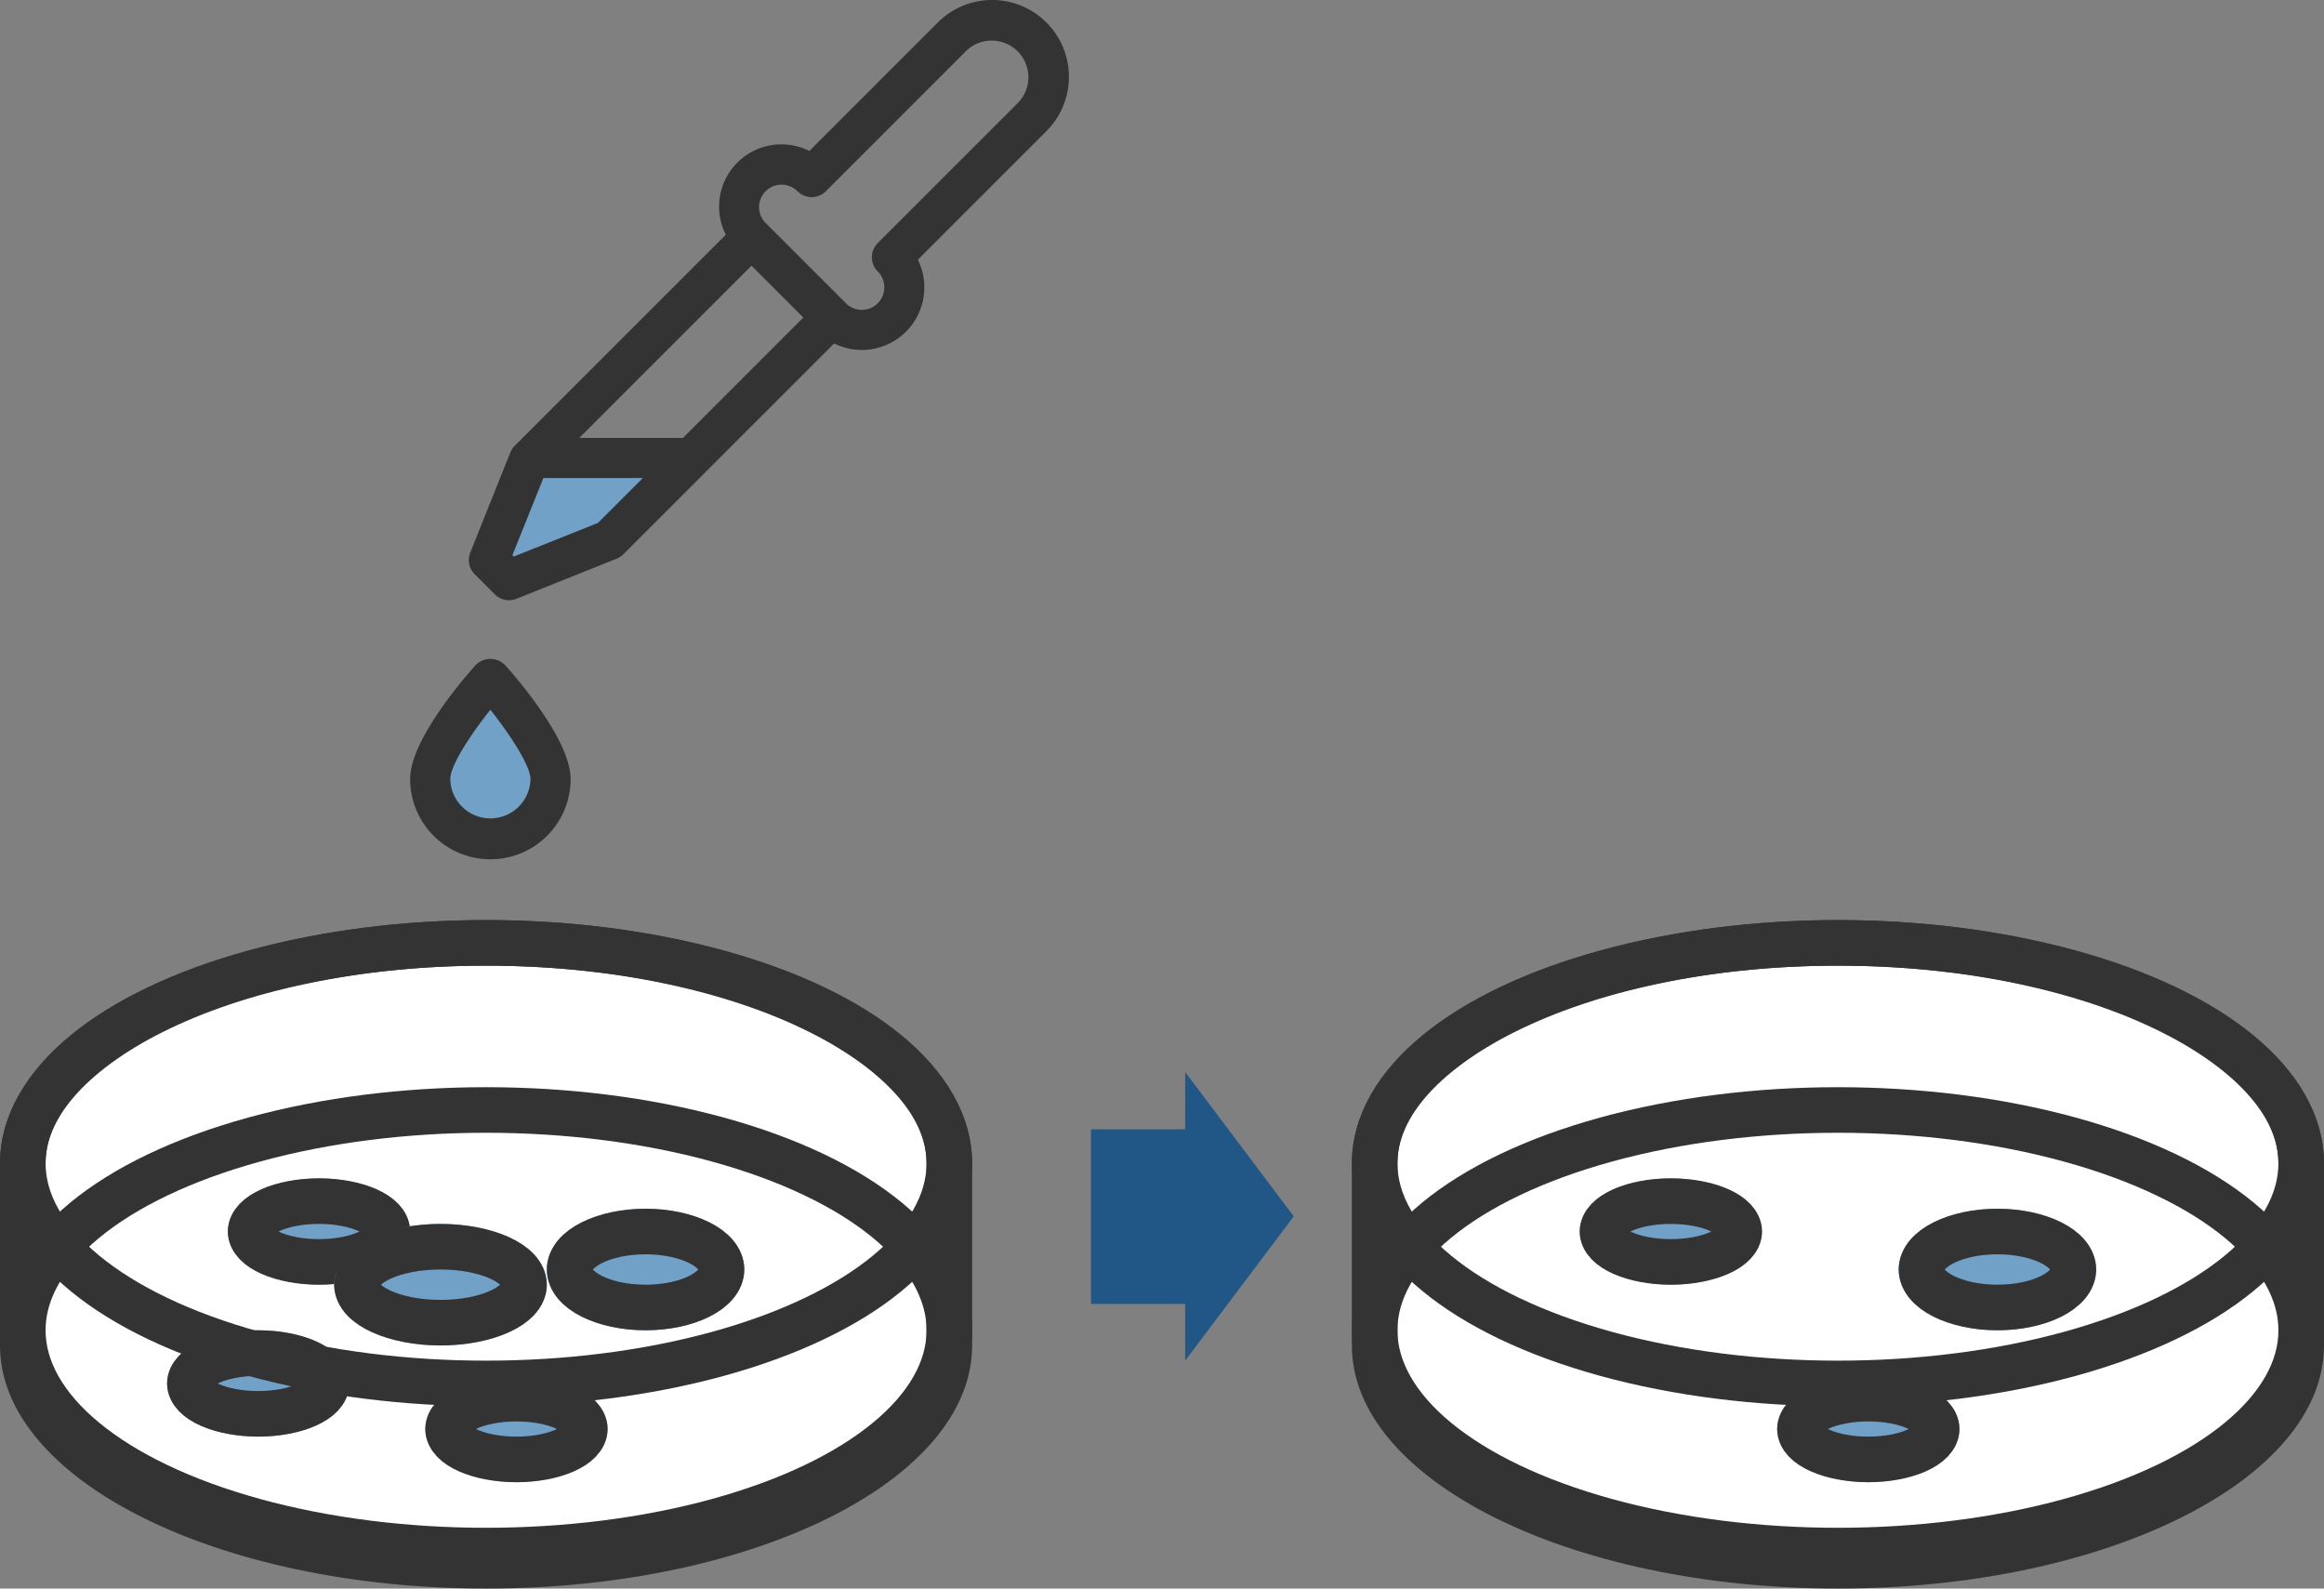 <?xml version="1.0" encoding="UTF-8"?> <svg xmlns="http://www.w3.org/2000/svg" xmlns:xlink="http://www.w3.org/1999/xlink" width="153" height="104.561" viewBox="0 0 153 104.561"><rect x="0" y="0" width="153" height="104.561" fill="#808080" stroke="none"/><defs><clipPath id="clip-path"><rect id="長方形_4195" data-name="長方形 4195" width="43.373" height="56.561" fill="#333"></rect></clipPath></defs><g id="flow_icon_01" transform="translate(-239 -7670.439)"><g id="グループ_1574" data-name="グループ 1574" transform="translate(-16 -1)"><g id="合体_23" data-name="合体 23" transform="translate(255 7744)" fill="#fff"><path d="M 32 30.5 C 27.785 30.5 23.698 30.088 19.855 29.275 C 16.169 28.496 12.868 27.385 10.044 25.972 C 7.287 24.594 5.14 23.008 3.66 21.259 C 2.227 19.565 1.5 17.796 1.5 16 L 1.5 4 C 1.5 2.204 2.227 0.435 3.66 -1.259 C 5.14 -3.008 7.287 -4.594 10.043 -5.972 C 12.868 -7.384 16.169 -8.495 19.855 -9.275 C 23.698 -10.088 27.784 -10.5 32 -10.5 C 36.216 -10.5 40.302 -10.088 44.146 -9.275 C 47.831 -8.495 51.132 -7.384 53.957 -5.972 C 56.713 -4.594 58.86 -3.008 60.34 -1.259 C 61.773 0.435 62.5 2.204 62.5 4 L 62.5 16 C 62.5 17.796 61.773 19.565 60.34 21.259 C 58.86 23.008 56.712 24.594 53.956 25.972 C 51.132 27.385 47.831 28.496 44.145 29.275 C 40.302 30.088 36.216 30.5 32 30.5 Z" stroke="none"></path><path d="M 32 29 C 36.112 29 40.094 28.599 43.835 27.808 C 47.396 27.055 50.575 25.986 53.286 24.631 C 55.823 23.362 57.866 21.861 59.195 20.29 C 60.393 18.875 61 17.431 61 16 L 61 4 C 61 2.569 60.393 1.125 59.195 -0.29 C 57.866 -1.861 55.823 -3.362 53.286 -4.63 C 50.575 -5.985 47.396 -7.054 43.835 -7.807 C 40.094 -8.599 36.112 -9 32 -9 C 27.889 -9 23.907 -8.599 20.165 -7.807 C 16.604 -7.054 13.425 -5.985 10.714 -4.63 C 8.177 -3.362 6.134 -1.861 4.805 -0.29 C 3.607 1.125 3 2.569 3 4 L 3 16 C 3 17.431 3.607 18.875 4.805 20.29 C 6.134 21.861 8.177 23.362 10.714 24.631 C 13.425 25.986 16.605 27.055 20.165 27.808 C 23.907 28.599 27.889 29 32 29 M 32 32 C 14.327 32 5.964491265331162e-06 24.836 5.964491265331162e-06 16 L 5.964491265331162e-06 4 C 5.964491265331162e-06 -4.837 14.327 -12 32 -12 C 49.673 -12 64 -4.837 64 4 L 64 16 C 64 24.836 49.673 32 32 32 Z" stroke="none" fill="#333"></path></g><g id="楕円形_41" data-name="楕円形 41" transform="translate(255 7743)" fill="none" stroke="#333" stroke-width="3"><ellipse cx="32" cy="16" rx="32" ry="16" stroke="none"></ellipse><ellipse cx="32" cy="16" rx="30.5" ry="14.5" fill="none"></ellipse></g><g id="楕円形_42" data-name="楕円形 42" transform="translate(270 7749)" fill="#72a1c7" stroke="#333" stroke-width="3"><ellipse cx="6" cy="3.5" rx="6" ry="3.5" stroke="none"></ellipse><ellipse cx="6" cy="3.5" rx="4.5" ry="2" fill="none"></ellipse></g><g id="楕円形_45" data-name="楕円形 45" transform="translate(277 7752)" fill="#72a1c7" stroke="#333" stroke-width="3"><ellipse cx="7" cy="4" rx="7" ry="4" stroke="none"></ellipse><ellipse cx="7" cy="4" rx="5.5" ry="2.5" fill="none"></ellipse></g><g id="楕円形_43" data-name="楕円形 43" transform="translate(283 7762)" fill="#72a1c7" stroke="#333" stroke-width="3"><ellipse cx="6" cy="3.5" rx="6" ry="3.5" stroke="none"></ellipse><ellipse cx="6" cy="3.5" rx="4.5" ry="2" fill="none"></ellipse></g><g id="楕円形_46" data-name="楕円形 46" transform="translate(266 7759)" fill="#72a1c7" stroke="#333" stroke-width="3"><ellipse cx="6" cy="3.5" rx="6" ry="3.5" stroke="none"></ellipse><ellipse cx="6" cy="3.5" rx="4.5" ry="2" fill="none"></ellipse></g><g id="楕円形_44" data-name="楕円形 44" transform="translate(291 7751)" fill="#72a1c7" stroke="#333" stroke-width="3"><ellipse cx="6.5" cy="4" rx="6.5" ry="4" stroke="none"></ellipse><ellipse cx="6.5" cy="4" rx="5" ry="2.5" fill="none"></ellipse></g><g id="楕円形_39" data-name="楕円形 39" transform="translate(255 7732)" fill="none" stroke="#333" stroke-width="3"><ellipse cx="32" cy="16" rx="32" ry="16" stroke="none"></ellipse><ellipse cx="32" cy="16" rx="30.5" ry="14.5" fill="none"></ellipse></g></g><g id="グループ_1575" data-name="グループ 1575" transform="translate(73 -1)"><g id="合体_23-2" data-name="合体 23" transform="translate(255 7744)" fill="#fff"><path d="M 32 30.5 C 27.785 30.5 23.698 30.088 19.855 29.275 C 16.169 28.496 12.868 27.385 10.044 25.972 C 7.287 24.594 5.14 23.008 3.66 21.259 C 2.227 19.565 1.5 17.796 1.5 16 L 1.5 4 C 1.5 2.204 2.227 0.435 3.66 -1.259 C 5.14 -3.008 7.287 -4.594 10.043 -5.972 C 12.868 -7.384 16.169 -8.495 19.855 -9.275 C 23.698 -10.088 27.784 -10.5 32 -10.5 C 36.216 -10.5 40.302 -10.088 44.146 -9.275 C 47.831 -8.495 51.132 -7.384 53.957 -5.972 C 56.713 -4.594 58.86 -3.008 60.34 -1.259 C 61.773 0.435 62.5 2.204 62.5 4 L 62.5 16 C 62.5 17.796 61.773 19.565 60.34 21.259 C 58.86 23.008 56.712 24.594 53.956 25.972 C 51.132 27.385 47.831 28.496 44.145 29.275 C 40.302 30.088 36.216 30.5 32 30.5 Z" stroke="none"></path><path d="M 32 29 C 36.112 29 40.094 28.599 43.835 27.808 C 47.396 27.055 50.575 25.986 53.286 24.631 C 55.823 23.362 57.866 21.861 59.195 20.29 C 60.393 18.875 61 17.431 61 16 L 61 4 C 61 2.569 60.393 1.125 59.195 -0.29 C 57.866 -1.861 55.823 -3.362 53.286 -4.63 C 50.575 -5.985 47.396 -7.054 43.835 -7.807 C 40.094 -8.599 36.112 -9 32 -9 C 27.889 -9 23.907 -8.599 20.165 -7.807 C 16.604 -7.054 13.425 -5.985 10.714 -4.63 C 8.177 -3.362 6.134 -1.861 4.805 -0.29 C 3.607 1.125 3 2.569 3 4 L 3 16 C 3 17.431 3.607 18.875 4.805 20.29 C 6.134 21.861 8.177 23.362 10.714 24.631 C 13.425 25.986 16.605 27.055 20.165 27.808 C 23.907 28.599 27.889 29 32 29 M 32 32 C 14.327 32 5.964491265331162e-06 24.836 5.964491265331162e-06 16 L 5.964491265331162e-06 4 C 5.964491265331162e-06 -4.837 14.327 -12 32 -12 C 49.673 -12 64 -4.837 64 4 L 64 16 C 64 24.836 49.673 32 32 32 Z" stroke="none" fill="#333"></path></g><g id="楕円形_41-2" data-name="楕円形 41" transform="translate(255 7743)" fill="none" stroke="#333" stroke-width="3"><ellipse cx="32" cy="16" rx="32" ry="16" stroke="none"></ellipse><ellipse cx="32" cy="16" rx="30.5" ry="14.5" fill="none"></ellipse></g><g id="楕円形_42-2" data-name="楕円形 42" transform="translate(270 7749)" fill="#72a1c7" stroke="#333" stroke-width="3"><ellipse cx="6" cy="3.5" rx="6" ry="3.5" stroke="none"></ellipse><ellipse cx="6" cy="3.5" rx="4.5" ry="2" fill="none"></ellipse></g><g id="楕円形_43-2" data-name="楕円形 43" transform="translate(283 7762)" fill="#72a1c7" stroke="#333" stroke-width="3"><ellipse cx="6" cy="3.5" rx="6" ry="3.5" stroke="none"></ellipse><ellipse cx="6" cy="3.5" rx="4.5" ry="2" fill="none"></ellipse></g><g id="楕円形_44-2" data-name="楕円形 44" transform="translate(291 7751)" fill="#72a1c7" stroke="#333" stroke-width="3"><ellipse cx="6.5" cy="4" rx="6.5" ry="4" stroke="none"></ellipse><ellipse cx="6.5" cy="4" rx="5" ry="2.5" fill="none"></ellipse></g><g id="楕円形_39-2" data-name="楕円形 39" transform="translate(255 7732)" fill="none" stroke="#333" stroke-width="3"><ellipse cx="32" cy="16" rx="32" ry="16" stroke="none"></ellipse><ellipse cx="32" cy="16" rx="30.5" ry="14.5" fill="none"></ellipse></g><path id="合体_24" data-name="合体 24" d="M11.2,15.267H5V3.772h6.2V0l7.15,9.5L11.2,19Z" transform="translate(232.825 7742)" fill="#215787"></path></g><g id="グループ_1577" data-name="グループ 1577" transform="translate(266 7670.439)"><g id="グループ_1576" data-name="グループ 1576" transform="translate(0 0)" clip-path="url(#clip-path)"><path id="パス_8217" data-name="パス 8217" d="M5.725,45.377,9.2,50.1l-.44,2.511L7.226,54.677s-2.45.245-2.545.252S1.779,54,1.779,54l-.127-3.757,1.871-3.339,1.589-2.022Z" transform="translate(0 0)" fill="#72a1c7"></path><path id="パス_8216" data-name="パス 8216" d="M5.283,46.027a5.283,5.283,0,0,0,5.283-5.283c0-2.564-3.582-6.686-4.3-7.486a1.362,1.362,0,0,0-1.926-.04l-.04.04c-.719.8-4.3,4.923-4.3,7.486a5.283,5.283,0,0,0,5.283,5.283m0-9.841c1.4,1.759,2.642,3.739,2.642,4.558a2.642,2.642,0,0,1-5.283,0c0-.841,1.24-2.807,2.642-4.558" transform="translate(0 10.533)" fill="#333"></path><path id="パス_8218" data-name="パス 8218" d="M8.111,29.883l10.078.559-4.214,4.491-4.32,2.085S6.426,38.4,6.3,38.339s-1.209-1.448-1.209-1.448Z" fill="#72a1c7"></path><path id="パス_8215" data-name="パス 8215" d="M5.665,29.768l-2.642,6.6A1.321,1.321,0,0,0,3.316,37.8l1.321,1.321a1.322,1.322,0,0,0,1.424.293l6.6-2.642a1.334,1.334,0,0,0,.444-.293L26.976,22.608a4.115,4.115,0,0,0,5.512-5.513l8.465-8.464A5.056,5.056,0,0,0,33.8,1.481L25.344,9.938a4.1,4.1,0,0,0-5.5,5.513L5.971,29.319a1.326,1.326,0,0,0-.306.449M22.471,12.588a1.48,1.48,0,0,1,2.092,0,1.322,1.322,0,0,0,1.868,0l9.245-9.245a2.416,2.416,0,0,1,3.416,3.416L29.847,16a1.322,1.322,0,0,0,0,1.868,1.481,1.481,0,1,1-2.095,2.095l-5.283-5.283a1.479,1.479,0,0,1,0-2.092l0,0Zm-.936,4.9L24.948,20.9l-7.925,7.925H10.195ZM14.382,31.466l-2.951,2.951L5.884,36.634l-.088-.09,2.037-5.078Z" transform="translate(0.939 0)" fill="#333"></path></g></g></g></svg> 